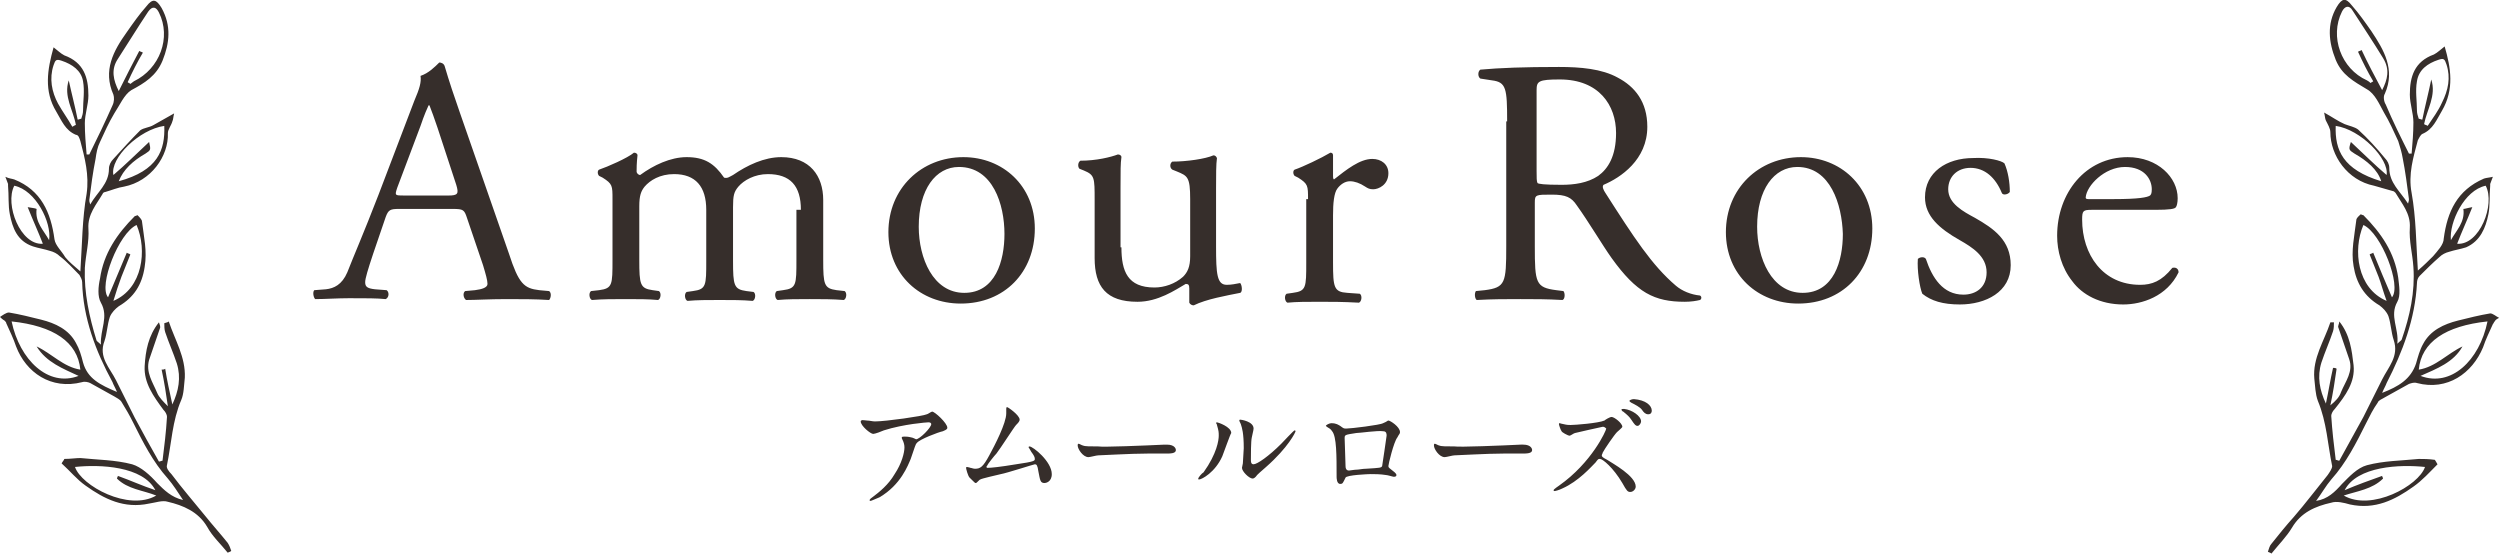 <svg id="レイヤー_1" xmlns="http://www.w3.org/2000/svg" viewBox="0 0 280 62"><style>.st0,.st1{fill:#362e2b}.st1{fill-rule:evenodd;clip-rule:evenodd}</style><path class="st0" d="M52.3 24.4c-.3-.9-.4-1-1.6-1h-6c-1 0-1.2.1-1.5.9l-1.4 4.1c-.6 1.8-.9 2.8-.9 3.2 0 .5.2.7 1.1.8l1.3.1c.3.2.3.8-.1 1-1-.1-2.2-.1-4.1-.1-1.3 0-2.7.1-3.8.1-.2-.2-.3-.8-.1-1l1.3-.1c.9-.1 1.8-.5 2.4-1.9.7-1.8 1.8-4.3 3.5-8.7l4-10.5c.6-1.4.8-2.1.7-2.8.9-.3 1.6-1 2.1-1.5.2 0 .5.1.6.4.5 1.7 1.1 3.5 1.7 5.2L57 28.4c1.1 3.4 1.7 3.9 3.4 4.1l1.1.1c.3.2.2.8 0 1-1.6-.1-3-.1-4.8-.1-1.9 0-3.4.1-4.5.1-.3-.2-.4-.8-.1-1l1.1-.1c.8-.1 1.4-.3 1.4-.7 0-.4-.2-1.1-.5-2.1l-1.8-5.3zM44.5 21c-.3.9-.3.9.8.9h4.9c1.1 0 1.2-.2.9-1.2L49 14.3c-.3-.9-.7-2-.9-2.5H48c-.1.2-.5 1.1-.9 2.3L44.5 21zm45.2 2.5c0-2.7-1.2-4-3.7-4-1.5 0-2.7.7-3.3 1.4-.5.6-.6 1-.6 2.3v6c0 2.8.1 3.2 1.5 3.4l.8.1c.3.2.2.9-.1 1-1.2-.1-2.3-.1-3.7-.1-1.4 0-2.5 0-3.6.1-.3-.1-.4-.8-.1-1l.7-.1c1.5-.2 1.5-.6 1.5-3.4v-5.7c0-2.6-1.2-4-3.6-4-1.6 0-2.7.7-3.3 1.4-.4.5-.6 1-.6 2.2v6c0 2.8.1 3.2 1.5 3.4l.7.1c.3.2.2.9-.1 1-1.1-.1-2.2-.1-3.6-.1s-2.6 0-3.8.1c-.3-.1-.4-.8-.1-1l.9-.1c1.5-.2 1.5-.6 1.5-3.4v-6.8c0-1.5 0-1.7-1.1-2.4l-.4-.2c-.2-.2-.2-.6 0-.7.9-.3 3.2-1.3 3.9-1.9.2 0 .4.1.4.3-.1.9-.1 1.5-.1 1.8 0 .2.2.4.4.4 1.5-1.1 3.4-2 5.2-2 2 0 3.1.7 4.2 2.3.4.1.6-.1 1-.3 1.6-1.1 3.5-2 5.4-2 3.2 0 4.7 2.1 4.7 4.8v6.7c0 2.8.1 3.2 1.5 3.4l.9.1c.3.2.2.9-.1 1-1.3-.1-2.4-.1-3.8-.1s-2.5 0-3.6.1c-.3-.1-.4-.8-.1-1l.7-.1c1.5-.2 1.5-.6 1.5-3.4v-5.6zm26.2 2.1c0 4.9-3.4 8.4-8.3 8.4-4.5 0-8.1-3.2-8.1-8 0-4.9 3.7-8.4 8.4-8.4 4.4 0 8 3.2 8 8zm-8.5-6.9c-2.6 0-4.5 2.5-4.5 6.7 0 3.5 1.6 7.4 5.1 7.4 3.5 0 4.5-3.6 4.5-6.6 0-3.3-1.3-7.5-5.1-7.5zm18.2 9c0 2.7.7 4.5 3.7 4.5 1.1 0 2.3-.4 3.2-1.2.5-.5.8-1.1.8-2.3v-6.4c0-2.5-.3-2.6-1.5-3.1l-.5-.2c-.3-.2-.3-.7 0-.9 1.6 0 3.7-.3 4.6-.7.2 0 .3.1.4.3-.1.7-.1 1.9-.1 3.4v6.5c0 3.1.1 4.3 1.2 4.3.5 0 1-.1 1.5-.2.2.2.3 1 0 1.1-1.5.3-3.8.7-5.2 1.4-.2 0-.4-.1-.5-.3v-1.6c0-.4-.1-.5-.4-.5-1.2.7-3.1 2-5.4 2-3.5 0-4.8-1.7-4.8-4.9v-6.5c0-2.5 0-2.8-1.2-3.3l-.5-.2c-.2-.2-.2-.7.1-.9 1.8 0 3.4-.4 4.2-.7.2 0 .4.1.4.3-.1.7-.1 1.5-.1 3.4v6.7zm20.9-5.4c0-1.5 0-1.7-1.1-2.4l-.4-.2c-.2-.2-.2-.6 0-.7.9-.3 3-1.3 4-1.9.2 0 .3.1.3.3v2.3c0 .2 0 .3.1.4 1.4-1.1 2.9-2.3 4.3-2.3 1 0 1.8.6 1.8 1.6 0 1.3-1.1 1.8-1.7 1.8-.4 0-.6-.1-.9-.3-.6-.4-1.2-.6-1.7-.6-.6 0-1.1.4-1.4.8-.4.5-.5 1.7-.5 3v5.3c0 2.8.1 3.3 1.6 3.4l1.4.1c.3.2.2.9-.1 1-1.9-.1-3-.1-4.4-.1-1.4 0-2.6 0-3.6.1-.3-.1-.4-.8-.1-1l.7-.1c1.5-.2 1.5-.6 1.5-3.4v-7.1zm22.3-8.7c0-3.7-.1-4.4-1.7-4.6l-1.3-.2c-.3-.2-.3-.8 0-1 2.2-.2 4.9-.3 8.8-.3 2.4 0 4.8.2 6.6 1.2 1.9 1 3.3 2.7 3.3 5.5 0 3.7-3 5.7-4.9 6.5-.2.2 0 .6.2.9 3.2 5 5.2 8.1 7.9 10.4.7.6 1.7 1 2.7 1.1.2.1.2.4 0 .5-.4.1-1 .2-1.7.2-3.4 0-5.4-1-8.2-4.9-1-1.4-2.6-4.1-3.9-5.9-.6-.9-1.2-1.2-2.8-1.2-1.8 0-1.9 0-1.9.9v4.9c0 4.1.1 4.6 2.4 4.9l.8.1c.2.2.2.9-.1 1-1.8-.1-3.1-.1-4.7-.1-1.7 0-3.1 0-4.9.1-.2-.1-.3-.7-.1-1l1-.1c2.3-.3 2.4-.8 2.4-4.9v-14zm3.3 5.6c0 .7 0 1.1.1 1.3.1.1.7.2 2.7.2 1.4 0 2.9-.2 4.1-1 1.1-.8 2-2.2 2-4.8 0-3.1-1.9-6-6.3-6-2.4 0-2.6.2-2.6 1.2v9.1zm37.6 6.4c0 4.9-3.4 8.4-8.3 8.4-4.5 0-8.1-3.2-8.1-8 0-4.9 3.7-8.4 8.4-8.4 4.4 0 8 3.2 8 8zm-8.4-6.9c-2.6 0-4.5 2.5-4.5 6.7 0 3.5 1.6 7.4 5.1 7.4 3.5 0 4.5-3.6 4.5-6.6-.1-3.3-1.4-7.5-5.1-7.5zm23.2-.4c.4.9.6 2.1.6 3.2-.2.3-.8.4-.9.1-.7-1.7-1.9-2.8-3.5-2.8-1.5 0-2.5 1-2.5 2.4 0 1.6 1.7 2.5 3 3.2 2.1 1.2 4 2.5 4 5.3 0 3-2.8 4.4-5.7 4.4-1.9 0-3.2-.4-4.2-1.2-.3-.7-.6-2.7-.5-3.9.2-.2.7-.3.9 0 .7 2.1 1.9 4 4.2 4 1.4 0 2.6-.8 2.6-2.5 0-1.8-1.6-2.8-3-3.6-2.3-1.3-3.9-2.7-3.9-4.8 0-2.8 2.4-4.4 5.4-4.4 1.7-.1 3.2.3 3.5.6zm9.8 5.2c-1 0-1.1.1-1.1 1.1 0 3.9 2.3 7.3 6.5 7.3 1.3 0 2.4-.4 3.6-1.9.4-.1.7.1.7.5-1.3 2.7-4.1 3.6-6.2 3.6-2.6 0-4.6-1.1-5.7-2.6-1.2-1.5-1.7-3.4-1.7-5.1 0-4.8 3.2-8.8 7.9-8.8 3.4 0 5.6 2.3 5.6 4.6 0 .5-.1.9-.2 1-.1.2-.7.3-2.3.3h-7.1zm2.4-1.2c2.9 0 3.8-.2 4.1-.4.1-.1.2-.2.2-.7 0-1.1-.8-2.5-3-2.5-2.3 0-4.3 2.1-4.4 3.4 0 .1 0 .2.3.2h2.8zM97.1 47.1c.3 0 .6.1.9.1 1.2 0 5.4-.6 5.8-.8.1 0 .5-.3.6-.3.3 0 1.7 1.3 1.7 1.8 0 .1 0 .2-.5.4-.5.1-2.6.9-2.9 1.3-.2.2-.2.4-.7 1.8-.3.7-1.1 2.9-3.5 4.3-.5.2-.9.4-1 .4-.1 0-.1 0-.1-.1 0 0 0-.1.3-.3.8-.6 1.8-1.4 2.5-2.6.8-1.2 1.1-2.4 1.1-3 0-.3-.1-.6-.2-.8-.1-.2-.1-.2-.1-.3 0-.1.2-.1.3-.1.2 0 .4 0 .8.1.1 0 .5.2.5.2.4 0 1.7-1.3 1.7-1.7 0-.1-.1-.2-.3-.2-.2 0-2.8.2-5 .9-.2.1-1 .4-1.2.4-.3 0-1.4-.9-1.4-1.4 0 0 0-.1.1-.1-.1-.1.5 0 .6 0zm13.5 5.3c.4 0 1.4-.1 3.2-.4 2.1-.3 2.1-.4 2.1-.6s-.1-.4-.4-.8c-.1-.2-.3-.5-.3-.5s0-.1.1-.1c.4 0 2.5 1.7 2.5 3.1 0 .9-.7 1-.8 1-.5 0-.5-.3-.7-1.3-.1-.7-.2-.8-.4-.8-.1 0-3.2 1-3.8 1.1-.4.1-2.2.5-2.3.6-.1 0-.4.4-.5.4-.1 0-.1 0-.7-.6-.2-.2-.4-1-.4-1.1 0 0 0-.1.1-.1s.4.1.4.1c.1 0 .3.1.5.1.6 0 .9-.2 1.6-1.5.6-1.1 1.9-3.6 1.9-4.7v-.5c0-.1 0-.2.1-.2s1.4.9 1.4 1.4c0 .2-.2.4-.4.6-.2.2-1.8 2.7-2.2 3.2-.2.2-1 1.2-1 1.3-.2.2-.1.3 0 .3zm19.8-2.6h.3c.9 0 1 .5 1 .6 0 .4-.6.4-1.2.4h-2c-1.9 0-5.1.2-5.5.2-.2 0-.9.2-1.1.2-.6 0-1.2-.9-1.2-1.3 0-.1 0-.2.1-.2s.4.2.5.2c.2.1.8.1 1.7.1.5.1 5.3-.1 7.4-.2zm6.5 1.3c-.8 1.8-2.3 2.6-2.6 2.6-.1 0-.1 0-.1-.1s.4-.6.6-.7c1.5-2.1 1.7-3.6 1.7-4.1 0-.4 0-.5-.2-1.2 0-.1-.1-.2-.1-.2s0-.1.1-.1 1.6.5 1.6 1.2c-.1.1-.8 2.1-1 2.6zm2.2 1.3c0-.1.1-.4.1-.5 0-.3.1-1.4.1-1.7 0-1.7-.2-2.3-.3-2.6 0-.1-.2-.4-.2-.5 0-.1.1-.1.1-.1.1 0 1.5.2 1.5 1 0 .2-.2.9-.2 1-.1.4-.1 2-.1 2.5 0 .2 0 .5.3.5.4 0 1.7-.9 3.1-2.3.2-.2 1.4-1.5 1.5-1.5 0 0 .1 0 .1.1s-.8 1.8-3.3 4c-.7.6-.9.8-1 .9-.2.3-.4.4-.5.4-.4 0-1.2-.8-1.2-1.2zm15.8-5c.5-.2.5-.3.6-.3.2 0 1.3.7 1.3 1.3 0 .2-.1.2-.3.6-.4.5-1 3-1 3.2 0 .2.1.2.7.7.1.1.2.2.2.3 0 .2-.2.2-.3.2-.1 0-.7-.2-.9-.2-.6-.1-1.3-.1-1.7-.1-.2 0-2.7.1-2.8.4-.3.6-.3.7-.6.7-.4 0-.4-.7-.4-.8 0-2.4 0-4.5-.5-5.1-.2-.3-.3-.3-.6-.5l-.1-.1c0-.1.4-.3.6-.3.6 0 .8.2 1 .3.4.3.4.3.7.3.5 0 3.8-.4 4.1-.6zm-3 1.1c-1.3.2-1.3.2-1.3.6 0 .4.1 2.6.1 3.1s.3.5.4.5c.1 0 .6-.1.9-.1.2 0 .6-.1 1-.1 1.6-.1 1.7-.1 1.8-.3 0 0 .5-3.3.5-3.4 0-.2 0-.5-.4-.5-.6-.1-2.6.2-3 .2zm18.4 1.3h.3c.9 0 1 .5 1 .6 0 .4-.6.4-1.2.4h-2c-1.9 0-5.1.2-5.5.2-.2 0-.9.2-1.1.2-.6 0-1.2-.9-1.2-1.3 0-.1 0-.2.1-.2s.4.2.5.2c.2.1.8.1 1.7.1.5.1 5.4-.1 7.4-.2zm9.2-2c-.1 0-3.1.7-3.1.7-.1 0-.5.3-.6.3-.2 0-.9-.4-.9-.5-.1-.1-.3-.7-.3-.8 0-.1 0-.1.1-.1 0 0 .3.1.4.1.4.1.6.1.8.1.5 0 3.1-.2 3.8-.5.1-.1.6-.4.8-.4.3 0 1.2.7 1.2 1.1 0 .1-.5.5-.6.6-.3.3-1.4 1.9-1.6 2.3 0 .1-.1.2-.1.3 0 .1 0 .2.6.5.6.4 3.2 1.8 3.2 3 0 .3-.3.6-.6.6s-.4-.1-.9-1c-1-1.7-2.2-2.7-2.5-2.7-.2 0-.2 0-.5.4-.5.5-1.9 2.1-3.7 2.9-.4.2-.8.3-.9.3 0 0-.1 0-.1-.1s.6-.5.6-.5c3.7-2.6 5.3-6.2 5.3-6.4-.2-.2-.3-.2-.4-.2zm4.3-.6c0 .2-.2.5-.4.5s-.3-.1-.7-.7c-.2-.3-.4-.5-.9-.9-.1 0-.2-.2-.2-.2 0-.1.1-.1.3-.1.9.1 1.9.8 1.9 1.4zM185 46c0 .2-.1.4-.4.4-.3 0-.5-.2-.7-.5-.2-.3-.8-.6-1.2-.8-.1-.1-.2-.1-.2-.2s.3-.2.5-.2c1.3.1 2 .7 2 1.3z"/><path class="st1" d="M18.9 36c.7 2.1 1.9 4 1.8 6.3-.1.9-.1 1.8-.4 2.5-1 2.3-1.1 4.9-1.6 7.3-.1.3.2.7.5 1 1.2 1.6 2.5 3.1 3.8 4.7.8 1 1.7 2 2.5 3 .2.3.3.6.4.9-.1.1-.2.1-.4.2-.8-1-1.7-1.8-2.3-2.9-1-1.7-2.7-2.4-4.4-2.8-.6-.2-1.4.1-2.1.2-2.8.6-5-.5-7.1-2-1-.7-1.7-1.6-2.7-2.5.1-.2.3-.4.3-.5.7 0 1.3-.1 1.8-.1 1.9.2 3.9.2 5.8.7 1 .3 2 1.2 2.8 2.1.8.8 1.6 1.6 2.9 1.9-.6-.9-1.1-1.7-1.7-2.4-1.7-1.9-2.8-4.1-3.9-6.3-.4-.8-.8-1.5-1.3-2.3-.2-.3-.5-.4-.8-.6l-2.7-1.5c-.2-.1-.6-.2-.9-.1-3.5.9-6.3-1.1-7.4-4-.3-.9-.7-1.7-1.1-2.6 0-.1-.1-.2-.2-.3-.2-.1-.4-.3-.5-.4.3-.2.7-.5 1-.5 1.2.2 2.4.5 3.6.8 1.6.4 3.1 1.1 3.9 2.6.4.7.6 1.4.8 2.2.5 1.8 1.9 2.5 3.8 3.3-.2-.5-.4-.8-.5-1.1-1.9-3.5-3.3-7.2-3.4-11.2 0-.3-.2-.6-.3-.8-.7-.7-1.4-1.5-2.2-2.1-.3-.3-.7-.5-1.1-.6-.6-.2-1.3-.3-1.9-.5-1.8-.6-2.3-2.1-2.6-3.6-.2-1-.1-2.1-.2-3.2v-.2c-.1-.3-.2-.5-.3-.8.4.2.7.2 1 .3 3 1.2 4.1 3.7 4.5 6.7.1.7.8 1.3 1.2 2 .4.5 1 1 1.7 1.6.2-3 .2-5.9.7-8.7.3-2.1-.2-4-.7-5.9-.1-.3-.2-.7-.5-.7-1.2-.5-1.6-1.6-2.2-2.6-1.4-2.3-1-4.7-.3-7.2 0 0 .1-.1 0 0 .4.3.8.7 1.2.9 2.2.8 2.7 2.5 2.7 4.5 0 1-.4 2.1-.4 3.1 0 1.2.1 2.3.2 3.5h.3c.9-1.8 1.8-3.7 2.6-5.5.2-.4.2-.9.1-1.2-1.2-2.7 0-4.9 1.5-7 .7-1 1.4-2 2.2-2.9.7-.9 1.1-.8 1.7.2 1.1 2 .9 3.9.1 5.9-.7 1.7-2 2.5-3.5 3.3-.8.5-1.3 1.7-1.9 2.6-.6 1-1.1 2.1-1.6 3.2-.3.6-.4 1.2-.5 1.9-.3 1.5-.5 3-.7 4.6 0 .1 0 .2.1.5.8-1.4 2.1-2.3 2.1-4 0-.4.2-.8.5-1.1 1-1.1 2-2.2 3-3.2.4-.3 1-.3 1.5-.6.7-.4 1.4-.8 2.3-1.3-.1.4-.1.7-.2.9-.1.4-.5.9-.5 1.3.1 2.6-1.9 5.4-4.9 6-.7.1-1.4.4-2.1.6-.1 0-.3.1-.3.2-.7 1.2-1.7 2.3-1.6 3.9.1 1.5-.3 2.9-.4 4.4-.1 2.8.5 5.5 1.3 8.1 0 .1.2.2.5.5-.1-1.7.9-3.1 0-4.7-.4-.7-.3-1.8-.1-2.7.4-2.8 1.9-5 3.9-7 0 0 .1 0 .3-.1.2.2.5.5.5.7.2 1.7.6 3.3.3 5.1-.3 2-1.2 3.4-2.9 4.4-.4.3-.8.7-1 1.2-.3.9-.3 1.8-.6 2.7-.7 1.8.6 3 1.3 4.4l2.1 4.2c.9 1.7 1.8 3.3 2.7 4.9.1 0 .3-.1.4-.1.2-1.6.4-3.2.5-4.9 0-.3-.2-.6-.4-.8-1.1-1.5-2.2-3-2.1-4.9.1-1.7.4-3.4 1.6-4.9.1.3.2.5.1.7-.4 1.2-.8 2.3-1.2 3.5-.4 1.4.4 2.5.9 3.7.2.5.7 1 1.2 1.5-.2-1.4-.4-2.7-.7-4.1.1 0 .3 0 .4-.1.2 1.3.5 2.6.8 4 .7-1.5 1-3 .5-4.6-.4-1.2-.9-2.3-1.3-3.5-.1-.3-.1-.7-.1-1 .3-.1.4-.1.5-.2zM14.3 9.2c.1.1.2.1.3.2.1-.1.3-.2.4-.3 2.9-1.4 4.2-4.9 2.8-7.7-.3-.6-.7-.8-1.2-.1-1.2 1.8-2.3 3.6-3.4 5.3-.8 1.2-.5 2.4.1 3.6.8-1.6 1.5-3 2.3-4.5.1.1.3.1.4.2-.6 1-1.2 2.2-1.7 3.3zM4.1 38.8c1.7.8 3 2.3 4.9 2.6-.3-3.1-3-4.9-7.7-5.4.9 4.3 4.1 7.4 7.5 6.1-1.7-.8-3.6-1.5-4.7-3.3zm4.3 13.5c.7 2.1 6 5 9.1 3.2-1.5-.6-3.2-.7-4.4-1.9 0-.1.1-.2.1-.3 1.4.5 2.7 1.1 4.2 1.6-1.4-2.7-6.2-2.9-9-2.6zm3.7-19c.7-1.7 1.4-3.3 2.1-5 .1.1.3.1.4.2-.3.8-.7 1.7-1 2.5-.3.8-.6 1.7-.9 2.7 3.3-1.4 3.8-5.7 2.6-8.5-2 .9-4.3 6.8-3.2 8.1zM8.7 13.4c.1 0 .3-.1.4-.1.1-.3.2-.6.2-.9 0-1.1.2-2.2 0-3.3-.2-1.2-1.2-1.9-2.4-2.3-.6-.2-.7-.1-.9.5-.5 1.5-.2 3 .5 4.3.5.9 1.1 1.7 1.6 2.6.2-.1.3-.2.4-.2-.3-1.7-1.4-3.2-.8-5 .3 1.4.7 2.9 1 4.4zm8 2.5c.2.9.2.9-.4 1.3-1.4.8-2.5 1.8-3 3.1 4.4-1.2 5.2-3.5 5.1-6.2-2.8.4-6.1 3.6-5.7 5.5 1.3-1.1 2.6-2.4 4-3.7zm-11.2 11c.3-2-1.5-5.6-3.9-6.1-1.1 2.1.7 6.7 3.2 6.5-.5-1.3-1.1-2.6-1.7-4.1.5.1.8.1 1 .2-.2 1.5.8 2.4 1.4 3.5zm255.9 9.2c0 .3 0 .7-.1 1-.4 1.2-.9 2.3-1.3 3.5-.5 1.6-.2 3.1.5 4.6.3-1.4.5-2.7.8-4 .1 0 .3 0 .4.1-.2 1.4-.4 2.7-.7 4.1.6-.5 1-.9 1.2-1.5.5-1.2 1.4-2.3.9-3.7-.4-1.2-.8-2.3-1.2-3.5-.1-.2.1-.4.1-.7 1.2 1.5 1.4 3.2 1.6 4.9.2 1.9-.9 3.4-2.1 4.9-.2.2-.4.5-.4.8.1 1.6.3 3.3.5 4.9.1 0 .3.1.4.1.9-1.6 1.8-3.3 2.7-4.9l2.1-4.2c.7-1.4 1.9-2.6 1.3-4.4-.3-.9-.3-1.8-.6-2.7-.2-.5-.6-.9-1-1.2-1.7-1-2.6-2.5-2.9-4.4-.3-1.7.1-3.4.3-5.1 0-.3.3-.5.5-.7.2.1.3.1.3.1 2 2 3.5 4.2 3.9 7 .1.9.3 2-.1 2.7-.9 1.6.2 3 0 4.7.3-.3.5-.4.5-.5.9-2.6 1.5-5.3 1.3-8.1-.1-1.5-.5-2.9-.4-4.4.1-1.6-.9-2.7-1.6-3.9-.1-.1-.2-.2-.3-.2l-2.1-.6c-3-.6-4.9-3.4-4.9-6 0-.4-.3-.9-.5-1.3-.1-.2-.1-.5-.2-.9.9.5 1.6 1 2.3 1.3.5.2 1.1.3 1.5.6 1.1 1 2.1 2.1 3 3.2.3.3.5.7.5 1.1 0 1.7 1.2 2.6 2.1 4 .1-.3.1-.4.1-.5-.2-1.5-.4-3.1-.7-4.6-.1-.6-.3-1.3-.5-1.9-.5-1.1-1-2.2-1.6-3.2-.5-.9-1-2.1-1.9-2.6-1.5-.9-2.8-1.6-3.5-3.3-.8-2-1-4 .1-5.9.6-1 1-1.1 1.7-.2.8.9 1.5 1.9 2.2 2.9 1.4 2.1 2.7 4.3 1.5 7-.2.3-.1.9.1 1.2.8 1.9 1.7 3.7 2.6 5.5h.3c.1-1.2.2-2.3.2-3.5 0-1-.4-2.1-.4-3.1 0-2 .5-3.7 2.7-4.5.4-.2.8-.6 1.2-.9-.1 0 0 0 0 0 .7 2.4 1.1 4.8-.3 7.2-.6 1-1 2.1-2.2 2.6-.2.1-.4.5-.5.7-.5 1.9-1.1 3.8-.7 5.9.5 2.8.5 5.6.7 8.7.7-.6 1.2-1.1 1.7-1.6.5-.6 1.2-1.3 1.2-2 .4-3 1.5-5.4 4.5-6.7.3-.1.6-.1 1-.2-.1.3-.2.5-.3.8v.2c-.1 1.1 0 2.2-.2 3.2-.3 1.5-.9 3-2.5 3.7-.6.2-1.3.3-1.9.5-.4.1-.8.3-1.1.6-.8.7-1.5 1.4-2.2 2.1-.2.2-.3.5-.3.8-.2 4-1.6 7.7-3.4 11.2-.1.3-.3.6-.5 1.1 1.8-.7 3.2-1.5 3.8-3.3.2-.7.4-1.5.8-2.2.8-1.5 2.3-2.2 3.9-2.6 1.2-.3 2.4-.6 3.6-.8.3 0 .6.3 1 .5-.2.1-.4.2-.5.4-.1.1-.1.2-.2.3-.4.9-.8 1.7-1.1 2.6-1.2 2.9-4 4.9-7.4 4-.3-.1-.6 0-.9.1l-2.7 1.5c-.3.2-.7.3-.8.6-.5.7-.9 1.5-1.3 2.3-1.1 2.2-2.2 4.4-3.9 6.3-.6.7-1.1 1.6-1.7 2.4 1.3-.2 2.1-1 2.9-1.9.8-.8 1.7-1.8 2.8-2.1 1.9-.5 3.8-.5 5.8-.7.5 0 1.1 0 1.8.1 0 0 .2.3.3.5-.9.9-1.7 1.8-2.7 2.5-2.1 1.5-4.3 2.6-7.1 2-.7-.2-1.5-.4-2.1-.2-1.8.4-3.4 1.1-4.4 2.8-.6 1-1.5 1.9-2.3 2.9-.1-.1-.2-.1-.4-.2.1-.3.2-.7.4-.9.8-1 1.6-2 2.5-3 1.3-1.5 2.5-3.1 3.8-4.7.2-.3.5-.7.5-1-.5-2.4-.6-4.9-1.6-7.3-.3-.8-.3-1.7-.4-2.5-.2-2.3 1.1-4.2 1.8-6.3h.4zm2.7-30.3c.1-.1.3-.1.4-.2.7 1.5 1.5 3 2.3 4.5.6-1.2.9-2.3.1-3.6-1.1-1.8-2.3-3.6-3.4-5.3-.4-.7-.9-.5-1.2.1-1.4 2.8-.1 6.4 2.8 7.7.2.1.3.2.4.3.1-.1.2-.1.3-.2-.6-1-1.2-2.2-1.7-3.3zm7 36.3c3.4 1.3 6.6-1.7 7.5-6.1-4.7.5-7.4 2.3-7.7 5.4 1.9-.3 3.2-1.8 4.9-2.6-1 1.8-2.9 2.5-4.7 3.3zm-8.5 12.8c1.4-.6 2.8-1.1 4.2-1.6 0 .1.1.2.1.3-1.2 1.2-2.9 1.4-4.4 1.9 3.1 1.8 8.4-1.1 9.1-3.2-2.8-.3-7.6-.1-9 2.6zm2.1-29.7c-1.2 2.8-.7 7.1 2.6 8.5-.4-1.1-.6-1.9-.9-2.7-.3-.8-.7-1.7-1-2.5.1-.1.3-.1.4-.2.7 1.7 1.4 3.4 2.1 5 1.1-1.3-1.2-7.2-3.2-8.1zm7.6-16.3c.6 1.8-.5 3.4-.8 5 .1.1.3.1.4.2.6-.9 1.2-1.7 1.6-2.6.7-1.4 1-2.8.5-4.3-.2-.6-.3-.7-.9-.5-1.2.4-2.2 1.1-2.4 2.4-.2 1.1 0 2.2 0 3.3 0 .3.1.6.2.9.1 0 .3.1.4.1.3-1.5.7-3 1-4.5zm-5 10.7c.3-1.8-2.9-5.1-5.7-5.5-.1 2.7.8 4.9 5.1 6.2-.4-1.3-1.6-2.3-3-3.1-.6-.4-.7-.4-.4-1.3 1.4 1.3 2.7 2.6 4 3.7zm8.6 3.8c.2 0 .4-.1 1-.2-.6 1.5-1.2 2.8-1.7 4.1 2.5.2 4.3-4.4 3.2-6.5-2.4.5-4.1 4.1-3.9 6.1.6-1.1 1.6-2 1.4-3.5z"/></svg>